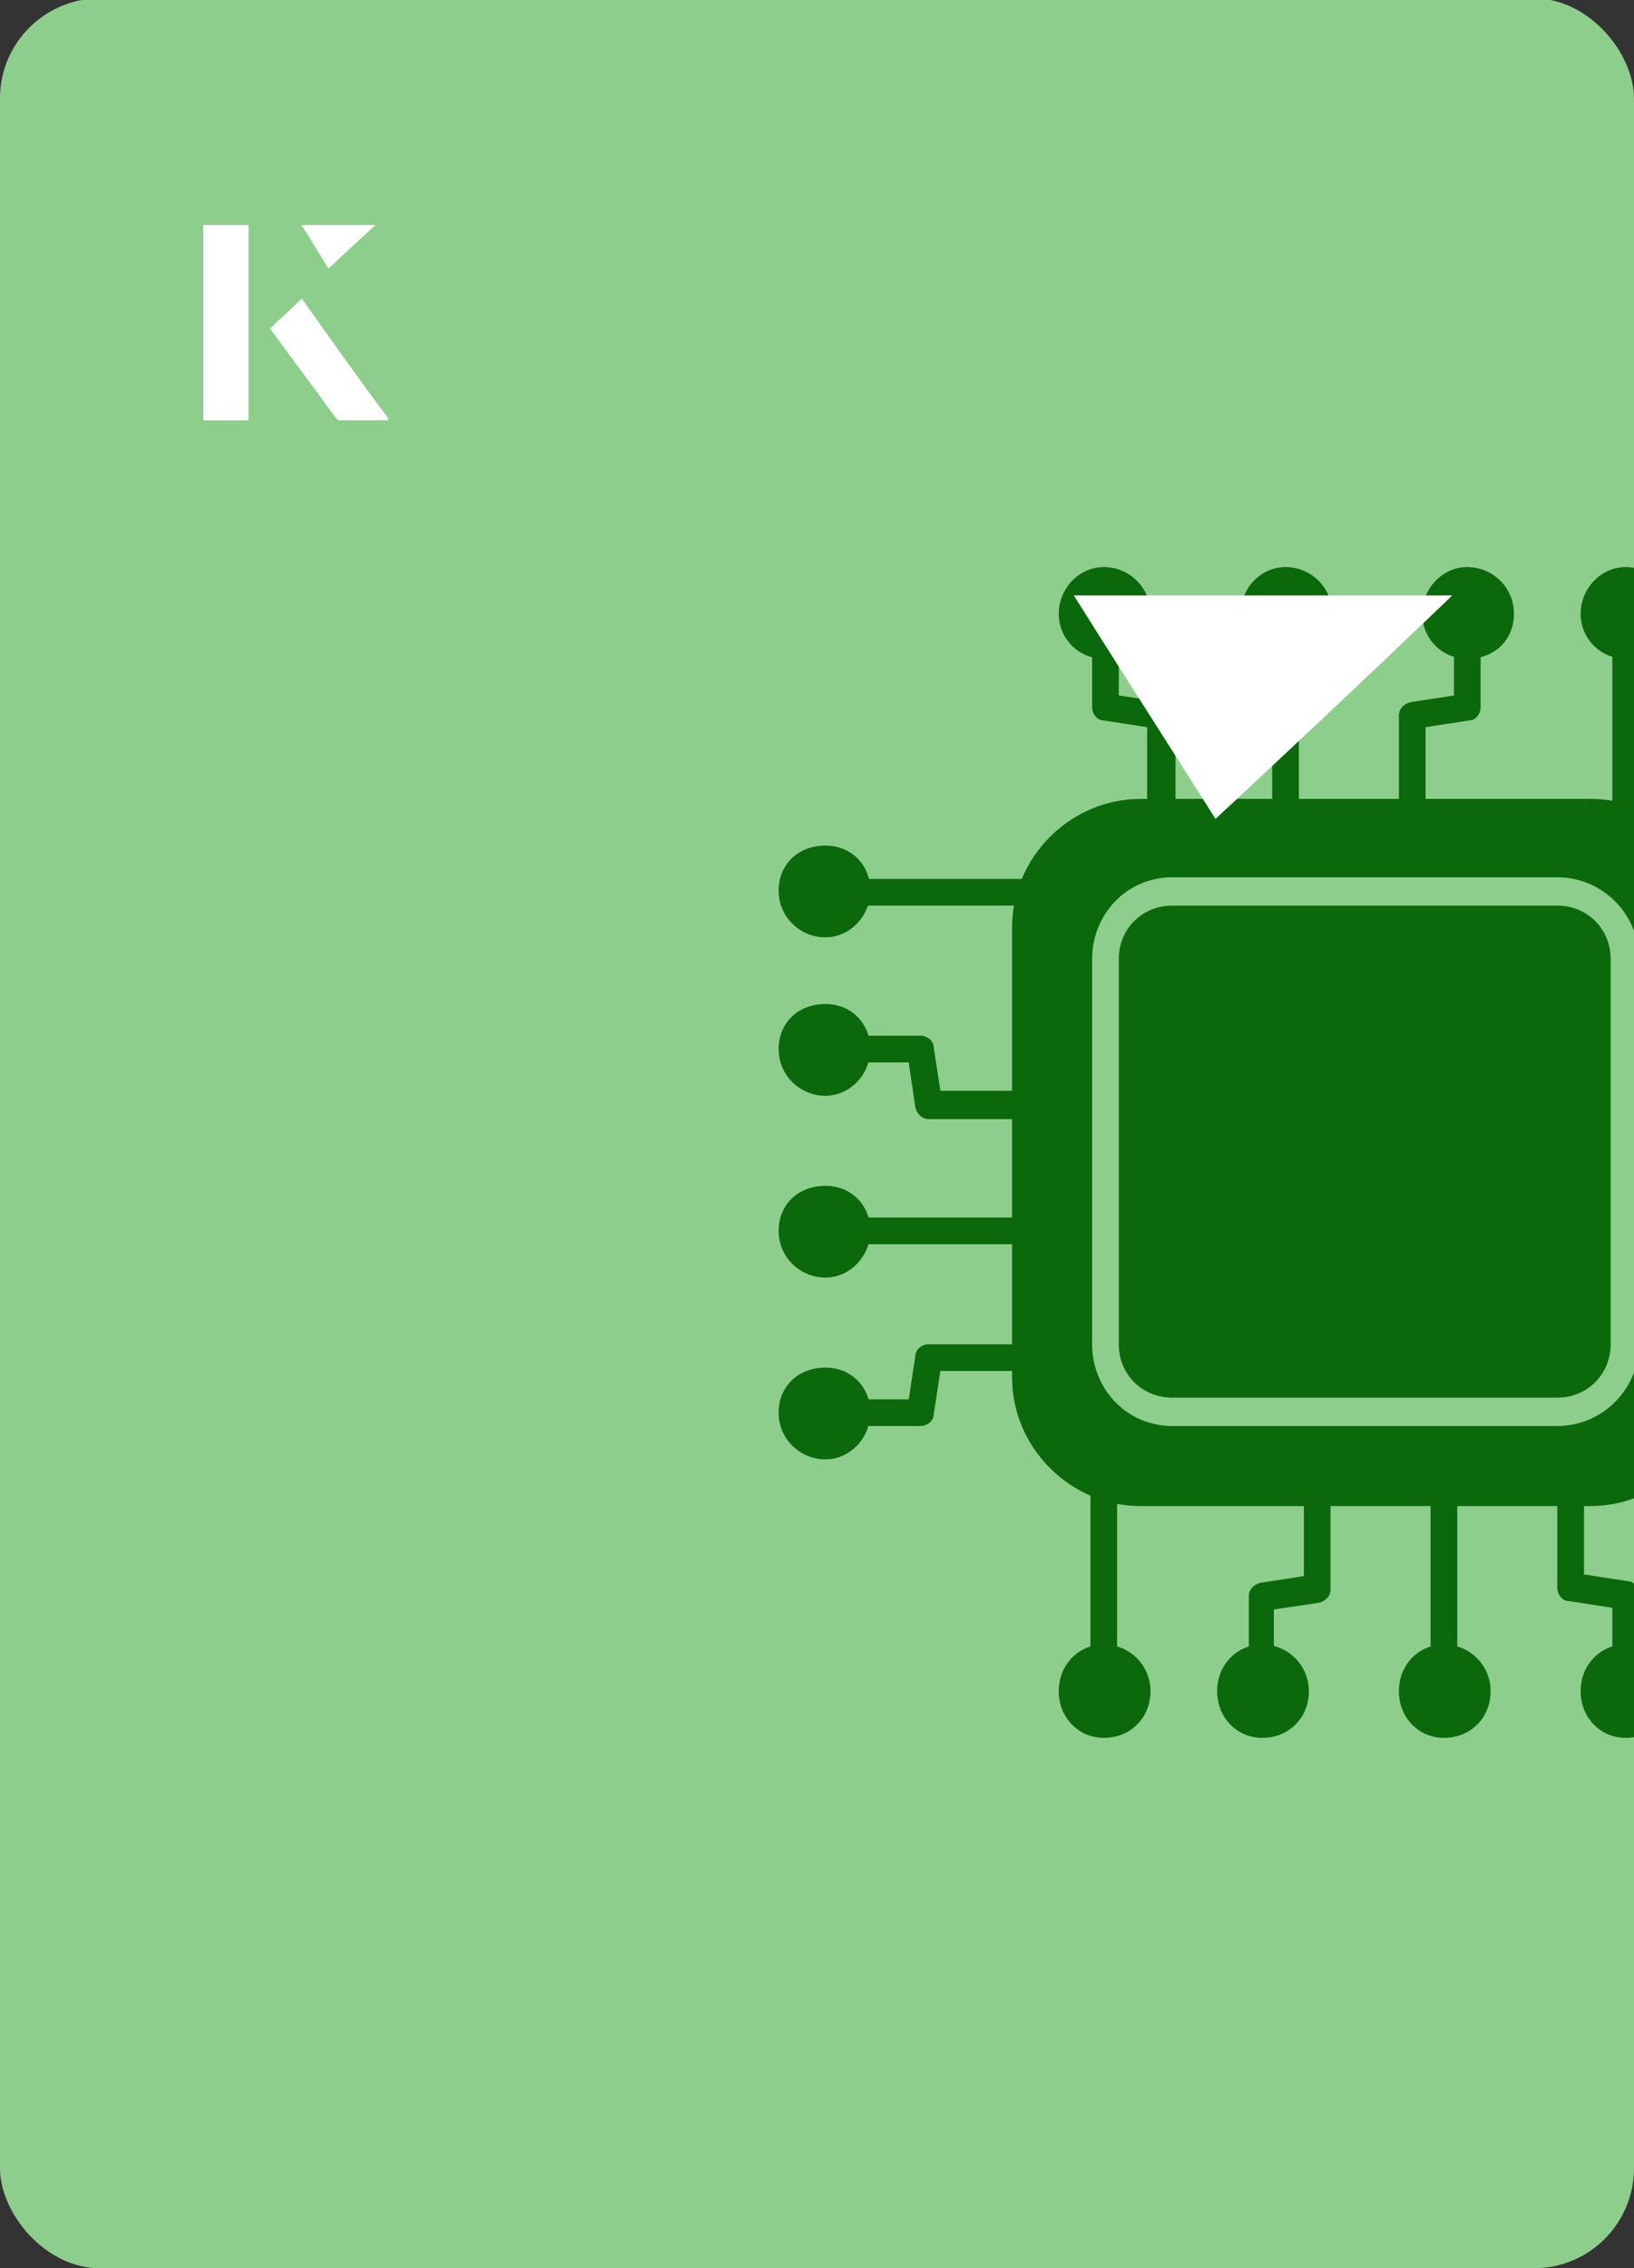 <?xml version="1.0" encoding="UTF-8"?><svg id="Layer_1" xmlns="http://www.w3.org/2000/svg" xmlns:xlink="http://www.w3.org/1999/xlink" viewBox="0 0 98 136"><rect x="0" y="0" width="98" height="136" fill="#333333" stroke="none"/><defs><clipPath id="clippath"><rect x="0" y="0" width="98" height="136.1" rx="6" ry="6" transform="translate(98 136) rotate(-180)" style="fill:none;"/></clipPath></defs><rect x="0" y="0" width="98" height="136.1" rx="6" ry="6" transform="translate(98 136) rotate(-180)" style="fill:#8dce8d;"/><g style="clip-path:url(#clippath);"><path d="M69.6,49.5c-.5,0-.8-.4-.8-.8v-5.1l-2.6-.4c-.4,0-.7-.4-.7-.8v-3.8c0-.5.4-.8.8-.8s.8.4.8.8v3.1l2.7.4c.4,0,.7.4.7.8v5.8c0,.5-.4.8-.8.8Z" style="fill:#0b680b;"/><path d="M66.2,39.5c-1.5,0-2.7-1.2-2.7-2.7s1.2-2.8,2.7-2.8,2.8,1.2,2.8,2.8-1.2,2.7-2.8,2.7Z" style="fill:#0b680b;"/><path d="M77.1,49.5c-.5,0-.8-.4-.8-.8v-10.1c0-.5.4-.8.8-.8s.8.4.8.8v10.1c0,.5-.4.8-.8.8Z" style="fill:#0b680b;"/><path d="M77.1,39.5c-1.5,0-2.7-1.2-2.7-2.7s1.2-2.8,2.7-2.8,2.8,1.2,2.8,2.8-1.2,2.7-2.8,2.7Z" style="fill:#0b680b;"/><path d="M84.7,49.5c-.5,0-.8-.4-.8-.8v-5.8c0-.4.3-.7.7-.8l2.6-.4v-3.1c0-.5.4-.8.8-.8s.8.4.8.8v3.8c0,.4-.3.8-.7.8l-2.6.4v5.1c0,.5-.4.8-.8.8Z" style="fill:#0b680b;"/><path d="M88,39.5c-1.5,0-2.7-1.2-2.7-2.7s1.2-2.8,2.7-2.8,2.8,1.2,2.8,2.8-1.2,2.7-2.8,2.7Z" style="fill:#0b680b;"/><path d="M97.5,49.9c-.5,0-.8-.4-.8-.8v-10.4c0-.5.4-.8.8-.8s.8.4.8.8v10.4c0,.5-.4.8-.8.8Z" style="fill:#0b680b;"/><path d="M97.5,39.5c-1.5,0-2.7-1.2-2.7-2.7s1.2-2.8,2.7-2.8,2.8,1.2,2.8,2.8-1.2,2.7-2.8,2.7Z" style="fill:#0b680b;"/><path d="M95.4,47.9h-27c-4.2,0-7.7,3.5-7.7,7.7v27c0,4.2,3.5,7.7,7.7,7.7h27c4.2,0,7.7-3.5,7.7-7.7v-27c0-4.2-3.5-7.7-7.7-7.7ZM98.3,80.6c0,2.7-2.2,4.9-4.9,4.9h-23.1c-2.7,0-4.8-2.2-4.8-4.9v-23.1c0-2.7,2.1-4.9,4.8-4.9h23.1c2.7,0,4.9,2.2,4.9,4.9v23.1Z" style="fill:#0b680b;"/><path d="M93.4,54.3h-23.1c-1.8,0-3.2,1.4-3.2,3.2v23.1c0,1.8,1.4,3.2,3.2,3.2h23.1c1.8,0,3.2-1.4,3.2-3.2v-23.1c0-1.8-1.4-3.2-3.2-3.2Z" style="fill:#0b680b;"/><path d="M97.5,100.3c-.5,0-.8-.4-.8-.8v-3.1l-2.6-.4c-.4,0-.7-.4-.7-.8v-5.8c0-.5.4-.8.8-.8s.8.4.8.8v5l2.6.4c.4,0,.7.4.7.8v3.8c0,.5-.4.8-.8.8Z" style="fill:#0b680b;"/><path d="M97.5,104.2c-1.5,0-2.7-1.2-2.7-2.8s1.2-2.8,2.7-2.8,2.8,1.2,2.8,2.8-1.2,2.8-2.8,2.8Z" style="fill:#0b680b;"/><path d="M86.6,100.3c-.5,0-.8-.4-.8-.8v-10c0-.5.4-.8.8-.8s.8.4.8.8v10c0,.5-.4.8-.8.8Z" style="fill:#0b680b;"/><path d="M86.6,104.2c-1.5,0-2.7-1.2-2.7-2.8s1.2-2.8,2.7-2.8,2.8,1.2,2.8,2.8-1.2,2.8-2.8,2.8Z" style="fill:#0b680b;"/><path d="M75.7,100.3c-.5,0-.8-.4-.8-.8v-3.8c0-.4.3-.7.7-.8l2.6-.4v-5c0-.5.4-.8.8-.8s.8.4.8.8v5.8c0,.4-.3.7-.7.8l-2.7.4v3.1c0,.5-.4.8-.8.8Z" style="fill:#0b680b;"/><path d="M75.7,104.2c-1.5,0-2.7-1.2-2.7-2.8s1.2-2.8,2.7-2.8,2.8,1.2,2.8,2.8-1.2,2.8-2.8,2.8Z" style="fill:#0b680b;"/><path d="M66.2,100.3c-.5,0-.8-.4-.8-.8v-10.4c0-.5.4-.8.8-.8s.8.4.8.8v10.4c0,.5-.3.8-.8.8Z" style="fill:#0b680b;"/><path d="M66.2,104.2c-1.5,0-2.7-1.2-2.7-2.8s1.2-2.8,2.7-2.8,2.8,1.2,2.8,2.8-1.2,2.8-2.8,2.8Z" style="fill:#0b680b;"/><path d="M55.2,85.5h-3.8c-.5,0-.8-.4-.8-.8s.4-.8.8-.8h3.1l.4-2.6c0-.4.4-.7.8-.7h5.8c.5,0,.8.4.8.8s-.4.8-.8.8h-5.1l-.4,2.6c0,.4-.4.7-.8.7Z" style="fill:#0b680b;"/><path d="M49.5,87.5c-1.5,0-2.8-1.2-2.8-2.8s1.2-2.7,2.8-2.7,2.7,1.2,2.7,2.7-1.2,2.8-2.7,2.8Z" style="fill:#0b680b;"/><path d="M61.5,74.6h-10.1c-.5,0-.8-.4-.8-.8s.4-.8.8-.8h10.1c.5,0,.8.4.8.8s-.4.8-.8.8Z" style="fill:#0b680b;"/><path d="M49.5,76.6c-1.5,0-2.8-1.2-2.8-2.8s1.2-2.7,2.8-2.7,2.7,1.2,2.7,2.7-1.2,2.8-2.7,2.8Z" style="fill:#0b680b;"/><path d="M61.5,67.1h-5.8c-.4,0-.7-.3-.8-.7l-.4-2.7h-3.1c-.5,0-.8-.4-.8-.8s.4-.8.8-.8h3.8c.4,0,.8.3.8.7l.4,2.6h5.1c.5,0,.8.4.8.8s-.4.8-.8.8Z" style="fill:#0b680b;"/><path d="M49.5,65.7c-1.5,0-2.8-1.2-2.8-2.8s1.2-2.7,2.8-2.7,2.7,1.2,2.7,2.7-1.2,2.8-2.7,2.8Z" style="fill:#0b680b;"/><path d="M61.8,54.3h-10.4c-.5,0-.8-.3-.8-.8s.4-.8.8-.8h10.4c.5,0,.8.4.8.8s-.4.8-.8.8Z" style="fill:#0b680b;"/><path d="M49.5,56.2c-1.5,0-2.8-1.2-2.8-2.8s1.2-2.7,2.8-2.7,2.7,1.2,2.7,2.7-1.2,2.8-2.7,2.8Z" style="fill:#0b680b;"/></g><path d="M72.9,49.1c-2.9-4.6-5.8-9.1-8.5-13.4h22.7c-5,4.8-9.9,9.4-14.2,13.4Z" style="fill:#fff;"/><path d="M14.9,13.5h-2.7v11.7h2.7v-11.7ZM16.2,19.7c1.3,1.8,2.6,3.5,3.9,5.3,0,0,.2.2.2.2,1,0,1.9,0,3,0-1.8-2.5-3.5-4.8-5.2-7.2-.7.6-1.3,1.2-1.9,1.8ZM19.7,16.1c.8-.8,1.8-1.7,2.8-2.6h-4.4c.5.8,1.1,1.7,1.6,2.6Z" style="fill:#fff;"/><path d="M14.9,13.5v11.7h-2.7v-11.7h2.7Z" style="fill:#fff;"/><path d="M16.2,19.7c.6-.6,1.2-1.1,1.9-1.8,1.7,2.4,3.4,4.8,5.2,7.2-1.1,0-2,0-3,0,0,0-.2,0-.2-.2-1.3-1.8-2.6-3.5-3.9-5.3Z" style="fill:#fff;"/><polygon points="19.7 16.1 18.1 13.5 22.5 13.5 19.7 16.1" style="fill:#fff;"/></svg>